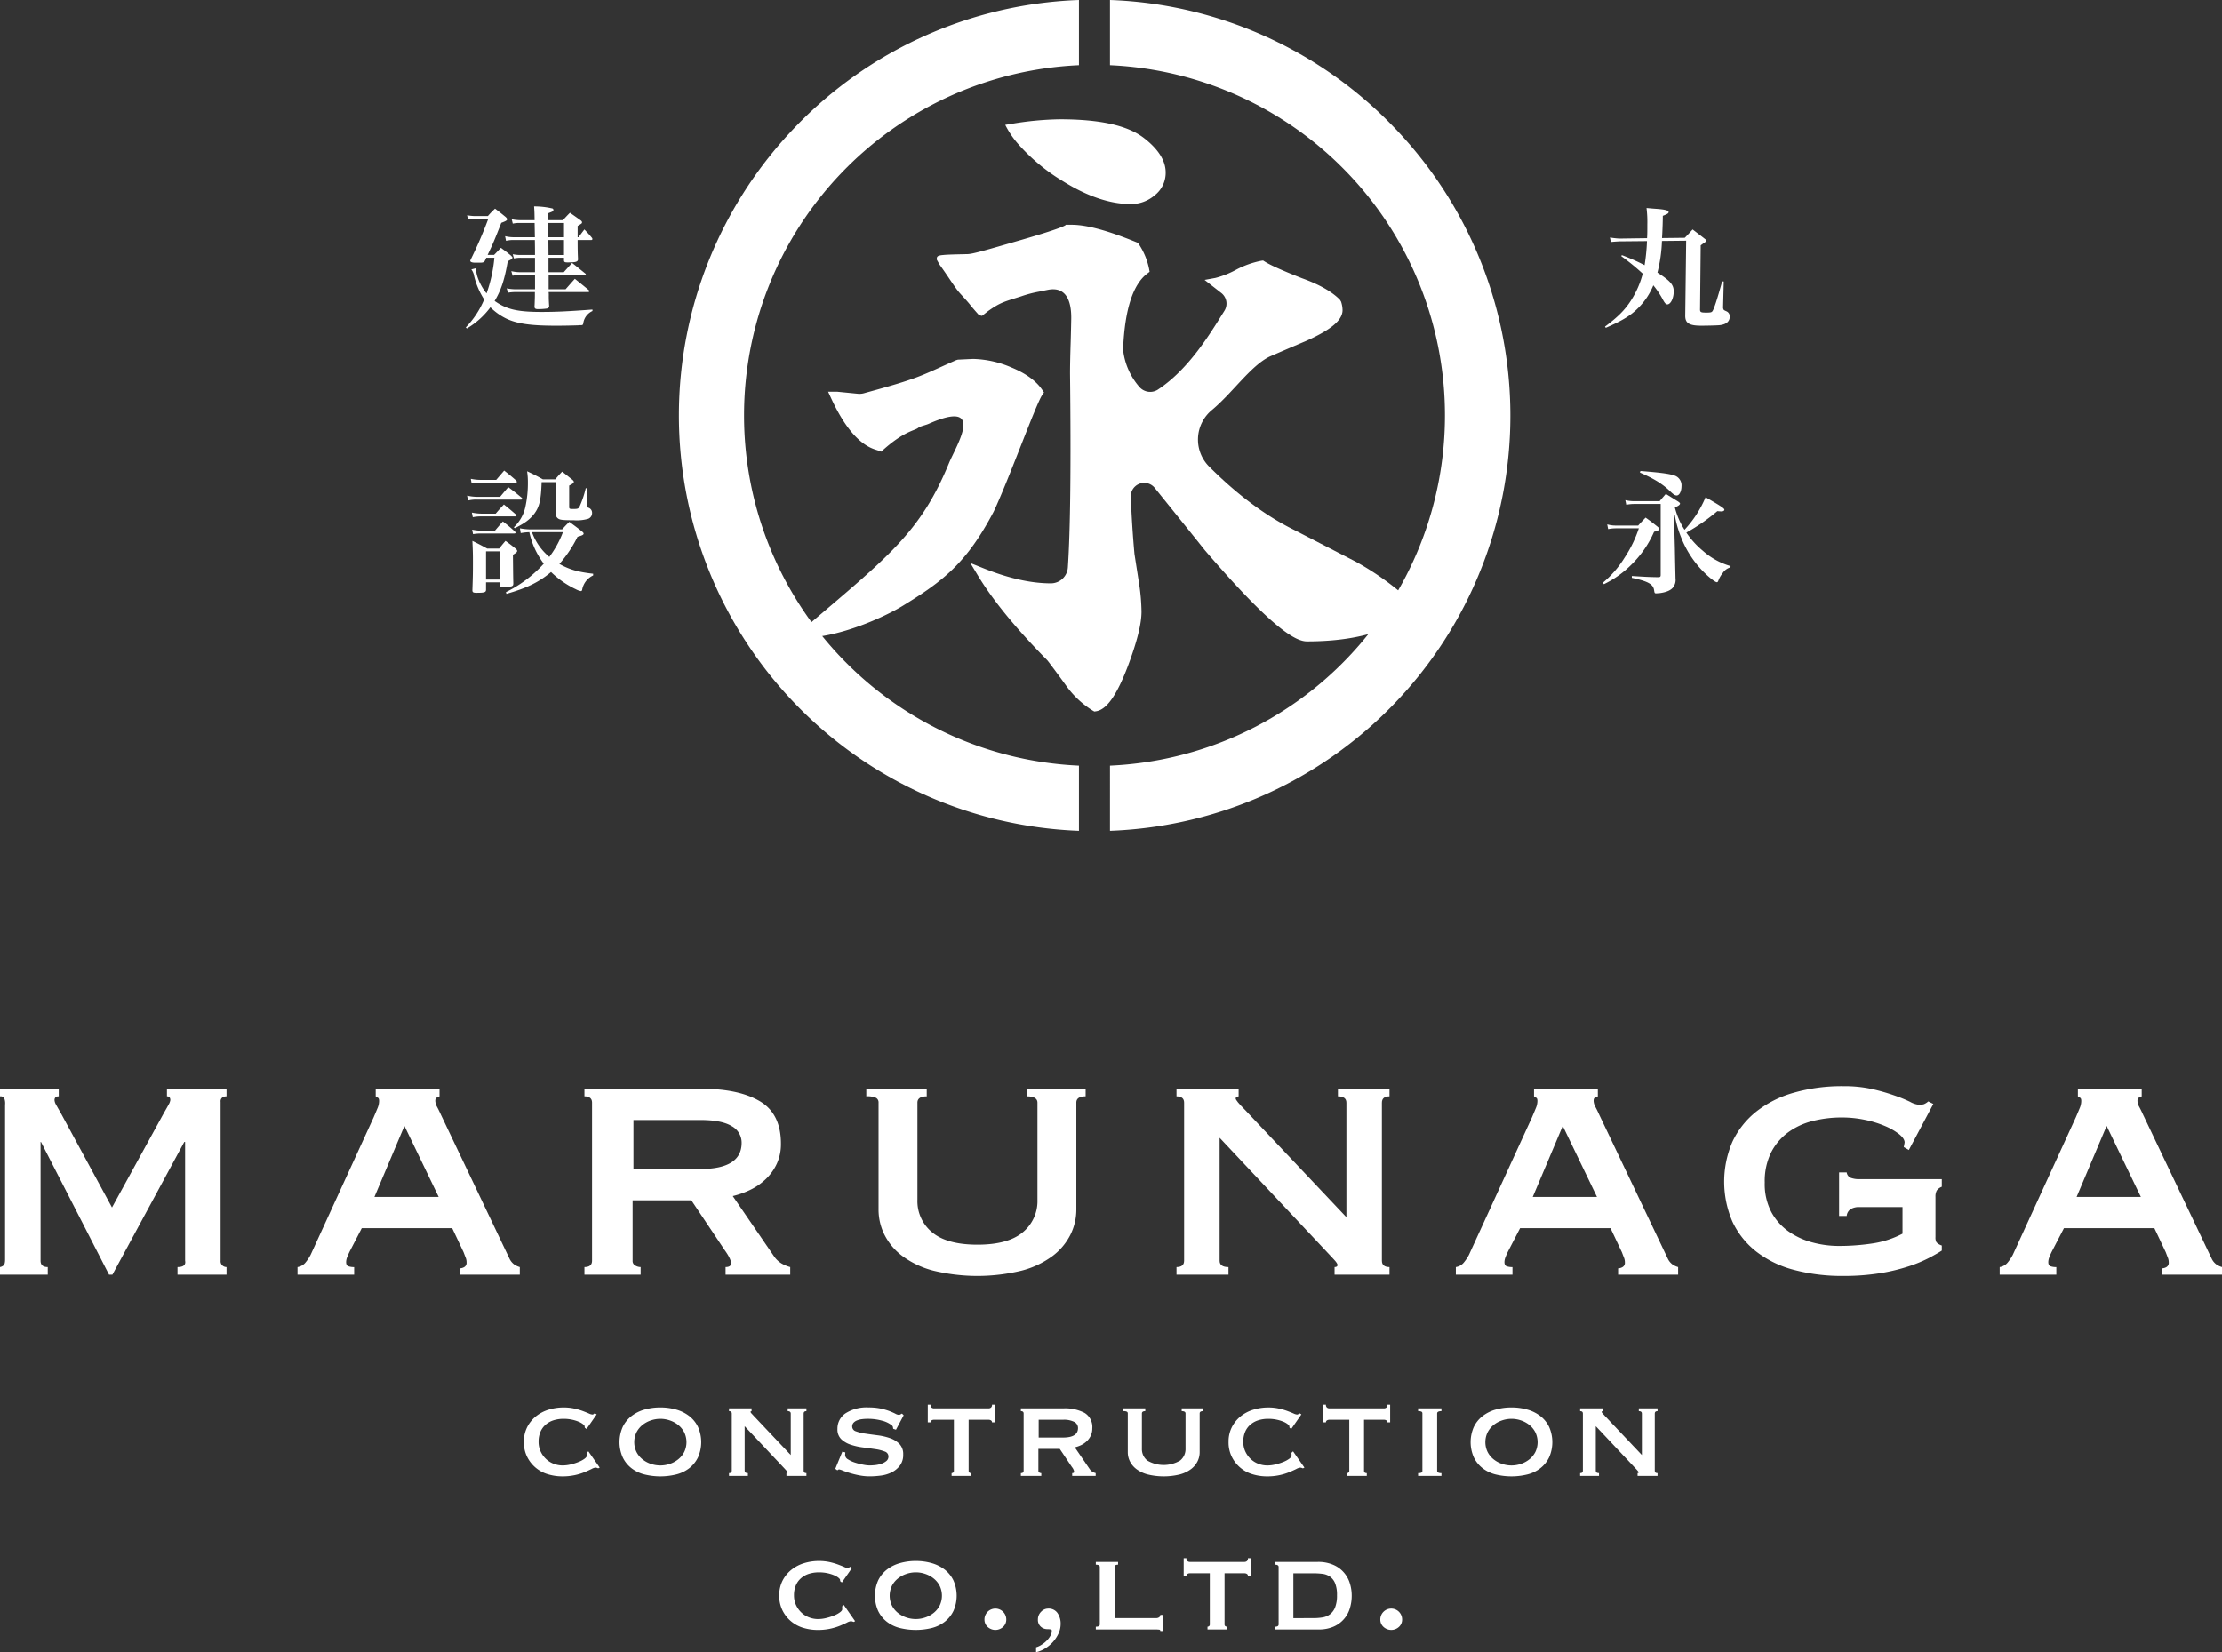 <svg xmlns="http://www.w3.org/2000/svg" xmlns:xlink="http://www.w3.org/1999/xlink" width="682.414" height="507.513" viewBox="0 0 682.414 507.513">
  <rect x="0" y="0" width="682.414" height="507.513" fill="#333333" stroke="none"/>
  <defs>
    <clipPath id="clip-path">
      <rect id="長方形_508" data-name="長方形 508" width="682.414" height="507.513" fill="none"/>
    </clipPath>
  </defs>
  <g id="グループ_650" data-name="グループ 650" transform="translate(0 24)">
    <g id="グループ_649" data-name="グループ 649" transform="translate(0 -24)" clip-path="url(#clip-path)">
      <path id="パス_1524" data-name="パス 1524" d="M275.191,43.27c.081-1.261.081-2.034.081-4.229A34.365,34.365,0,0,0,275.027,34q1.951.186,2.93.244c2.763.2,3.86.489,3.86,1.017,0,.368-.4.611-1.787,1.141,0,1.746-.122,5.082-.244,6.832l7-.081c1.056-1.1,1.381-1.425,2.4-2.564,1.261.977,2.564,1.951,3.906,3.009a.764.764,0,0,1,.242.366v.081c0,.041,0,.041-.2.365a3.272,3.272,0,0,1-.692.489c-.162.124-.445.327-.772.571l-.2,19.477c-.039,1.058.164,1.18,1.913,1.18,1.381,0,1.626-.081,1.91-.447.489-.772,1.383-3.417,2.971-9.149l.485.039-.2,7.849a1.311,1.311,0,0,0,.081.611c.12.325.12.325,1.017.731a1.686,1.686,0,0,1,.936,1.628c0,1.462-1.1,2.4-3.092,2.6-.65.081-3.7.162-5.652.162-3.7,0-4.962-.772-4.922-3.131l.286-22.977-7.441.081a45.34,45.34,0,0,1-1.385,9.721c3.988,2.562,5,3.74,5,5.774,0,2.114-.934,3.984-1.951,3.984-.449,0-.814-.4-1.425-1.545a26.524,26.524,0,0,0-2.887-4.31,21.013,21.013,0,0,1-4.473,6.791c-2.4,2.44-4.8,3.945-10.127,6.262l-.244-.367c3.945-2.968,6.018-5,7.971-8.01a28.549,28.549,0,0,0,3.62-8.255,68.24,68.24,0,0,0-6.587-5.37l.162-.323a61.432,61.432,0,0,1,7,3.09,61.422,61.422,0,0,0,.733-7.4l-8.5.081c-1.462.079-2.317.16-2.6.2l-.284-1.383a27.249,27.249,0,0,0,2.887.325Z" transform="translate(230.649 29.899)" fill="#fff"/>
      <path id="パス_1525" data-name="パス 1525" d="M263.254,93.363a9.28,9.28,0,0,0,2.767.366h6.751c.974-1.1,1.3-1.425,2.276-2.441,1.667,1.18,2.156,1.586,3.742,2.847.325.284.445.447.445.652,0,.323-.406.568-1.584.853a32.007,32.007,0,0,1-6.873,10,30.879,30.879,0,0,1-8.54,6.1l-.325-.447a31.636,31.636,0,0,0,6.668-7.685,37.982,37.982,0,0,0,4.392-9.029h-6.994a12.331,12.331,0,0,0-2.439.244Zm21.8-7c.406.284.569.447.569.611,0,.367-.569.772-1.586,1.178A23.292,23.292,0,0,0,287,95.03a33.365,33.365,0,0,0,6.467-10c4.6,2.643,5.774,3.417,5.774,3.823,0,.325-.367.53-.895.53-.284,0-.812-.041-1.261-.081a59.115,59.115,0,0,1-9.516,6.588,26.443,26.443,0,0,0,5.043,5.569,21.786,21.786,0,0,0,8.54,4.717l-.083.408a4.176,4.176,0,0,0-2.317,1.708,8.364,8.364,0,0,0-1.342,2.319c-.12.365-.284.528-.447.528-.69,0-3.374-2.278-5.326-4.475a31.163,31.163,0,0,1-5.734-9.435,32.994,32.994,0,0,1-1.911-6.871h-.242l.284,10c.081,4.392.081,4.392.2,9.6a3.746,3.746,0,0,1-.772,2.806c-.772.934-2.237,1.505-4.312,1.748-.325,0-.609.041-.731.041-.611,0-.611,0-.772-1.017-.286-1.829-1.953-2.725-6.832-3.742v-.569c4.067.244,5.124.325,8.215.368.487-.043.65-.164.65-.694V87.1h-8.054a12.71,12.71,0,0,0-2.52.244l-.286-1.423a12,12,0,0,0,2.847.325h7.687c.812-.977,1.1-1.3,1.91-2.238Zm-11.591-9.394c6.059.489,8.7.814,10.41,1.383a3.152,3.152,0,0,1,2.2,3.293c0,1.547-.652,2.847-1.464,2.847-.53,0-.977-.284-2.034-1.3-2.319-2.237-4.881-3.823-9.271-5.734Z" transform="translate(230.345 67.697)" fill="#fff"/>
      <path id="パス_1526" data-name="パス 1526" d="M104.328,236.248a.735.735,0,0,0-.028-.188,1.17,1.17,0,0,1-.021-.235q0-.237-.474-.637a5.442,5.442,0,0,0-1.344-.78,11.5,11.5,0,0,0-2.052-.633,12.087,12.087,0,0,0-2.6-.261,10.093,10.093,0,0,0-3.088.447A6.907,6.907,0,0,0,92.3,235.3a5.975,5.975,0,0,0-1.605,2.218,7.594,7.594,0,0,0-.568,3.02,7.028,7.028,0,0,0,.637,3.039,7.534,7.534,0,0,0,1.675,2.314,7,7,0,0,0,2.361,1.46,7.578,7.578,0,0,0,2.686.5,10.687,10.687,0,0,0,2.6-.331,16.613,16.613,0,0,0,2.408-.778,7.89,7.89,0,0,0,1.767-.966c.457-.344.686-.66.686-.943v-.378a2.172,2.172,0,0,0-.047-.47l.517-.474,3.492,5-.47.239a2.536,2.536,0,0,0-.8-.239,3.292,3.292,0,0,0-1.225.427q-.849.423-2.148.966a17.339,17.339,0,0,1-3.018.921,18.112,18.112,0,0,1-3.843.378,15.449,15.449,0,0,1-4.295-.613,10.367,10.367,0,0,1-6.46-5.308,9.954,9.954,0,0,1-1.039-4.648,9.807,9.807,0,0,1,1.039-4.622,10.208,10.208,0,0,1,2.735-3.327,11.622,11.622,0,0,1,3.891-2,15.572,15.572,0,0,1,4.507-.662,15.132,15.132,0,0,1,3.278.331,19.529,19.529,0,0,1,2.618.754c.754.286,1.383.536,1.887.756a3.209,3.209,0,0,0,1.084.331.6.6,0,0,0,.4-.143,1.759,1.759,0,0,1,.355-.235l.566.329-3.114,4.483Z" transform="translate(75.28 202.298)" fill="#fff"/>
      <path id="パス_1527" data-name="パス 1527" d="M113.781,230.022a17.558,17.558,0,0,1,4.883.66,11.7,11.7,0,0,1,3.986,1.983,9.388,9.388,0,0,1,2.688,3.321,11.6,11.6,0,0,1,0,9.39,9.44,9.44,0,0,1-2.688,3.327,10.764,10.764,0,0,1-3.986,1.91,20.5,20.5,0,0,1-9.766,0,10.806,10.806,0,0,1-3.986-1.91,9.477,9.477,0,0,1-2.686-3.327,11.6,11.6,0,0,1,0-9.39,9.424,9.424,0,0,1,2.686-3.321,11.752,11.752,0,0,1,3.986-1.983,17.558,17.558,0,0,1,4.883-.66m0,3.49a8.968,8.968,0,0,0-2.947.5,8.263,8.263,0,0,0-2.571,1.413,6.962,6.962,0,0,0-1.816,2.242,6.988,6.988,0,0,0,0,6.039,6.949,6.949,0,0,0,1.816,2.238,8.265,8.265,0,0,0,2.571,1.413,9,9,0,0,0,5.894,0,8.327,8.327,0,0,0,2.575-1.413,7.018,7.018,0,0,0,1.814-2.238,6.988,6.988,0,0,0,0-6.039,7.032,7.032,0,0,0-1.814-2.242,8.324,8.324,0,0,0-2.575-1.413,8.968,8.968,0,0,0-2.947-.5" transform="translate(89.033 202.298)" fill="#fff"/>
      <path id="パス_1528" data-name="パス 1528" d="M119.129,250.078c.566,0,.85-.235.85-.709V231.727c0-.47-.284-.709-.85-.709v-.848h6.933v.848c-.22.034-.329.111-.329.239,0,.158.346.581,1.037,1.274l11.322,11.982V231.727c0-.47-.316-.709-.943-.709v-.848H142.9v.848c-.566,0-.85.239-.85.709V249.37c0,.474.284.709.85.709v.848h-6.133v-.848c.22,0,.331-.077.331-.235,0-.124-.15-.346-.449-.662s-.635-.675-1.013-1.086l-11.7-12.452V249.37c0,.474.329.709.99.709v.848h-5.8Z" transform="translate(104.771 202.43)" fill="#fff"/>
      <path id="パス_1529" data-name="パス 1529" d="M139.563,243.843a3.353,3.353,0,0,1-.024.4,4.3,4.3,0,0,0-.023.447,1.626,1.626,0,0,0,.895,1.3,8.857,8.857,0,0,0,2.148.99,20.913,20.913,0,0,0,2.5.635,11.189,11.189,0,0,0,1.957.235q.66,0,1.629-.092a8.827,8.827,0,0,0,1.91-.4,4.788,4.788,0,0,0,1.6-.848,1.761,1.761,0,0,0,.662-1.44,1.585,1.585,0,0,0-1.158-1.507,12.671,12.671,0,0,0-2.9-.731q-1.748-.259-3.774-.521a19.445,19.445,0,0,1-3.774-.85,7.671,7.671,0,0,1-2.9-1.7,4.149,4.149,0,0,1-1.154-3.139,5.629,5.629,0,0,1,2.5-4.811,11.923,11.923,0,0,1,7.027-1.793,17.714,17.714,0,0,1,3.8.353,19.128,19.128,0,0,1,2.665.778c.722.282,1.312.543,1.769.778a2.53,2.53,0,0,0,1.013.357,1.1,1.1,0,0,0,.566-.118,5.208,5.208,0,0,1,.474-.261l.517.519-2.359,4.434-.849-.282c-.03-.188-.062-.378-.094-.566a.96.96,0,0,0-.423-.566,7.93,7.93,0,0,0-2.926-1.368,16.107,16.107,0,0,0-4.434-.566,13.264,13.264,0,0,0-1.791.116,5.9,5.9,0,0,0-1.509.4,2.784,2.784,0,0,0-1.039.731,1.654,1.654,0,0,0-.378,1.109,1.543,1.543,0,0,0,1.156,1.487,13.6,13.6,0,0,0,2.9.708q1.745.259,3.776.517a18.446,18.446,0,0,1,3.774.874,7.45,7.45,0,0,1,2.9,1.791,4.465,4.465,0,0,1,1.154,3.257,5.405,5.405,0,0,1-1.015,3.394,7.19,7.19,0,0,1-2.522,2.079,10.434,10.434,0,0,1-3.325.99,27.251,27.251,0,0,1-3.423.235,16.63,16.63,0,0,1-3.182-.308,27.14,27.14,0,0,1-2.877-.7q-1.3-.4-2.2-.756a4.974,4.974,0,0,0-1.084-.353.7.7,0,0,0-.566.284l-.66-.474,2.169-5.283Z" transform="translate(120.046 202.298)" fill="#fff"/>
      <path id="パス_1530" data-name="パス 1530" d="M158.92,250.607a.812.812,0,0,0,.47-.165.612.612,0,0,0,.237-.543V234.192h-6.133a1.426,1.426,0,0,0-.709.186.656.656,0,0,0-.329.613h-.85v-5.42h.85a1.035,1.035,0,0,0,.329.895,1.2,1.2,0,0,0,.709.235h16.795a1.19,1.19,0,0,0,.707-.235,1.035,1.035,0,0,0,.331-.895h.85v5.42h-.85a.657.657,0,0,0-.331-.613,1.42,1.42,0,0,0-.707-.186h-6.135V249.9c0,.474.284.709.85.709v.848H158.92Z" transform="translate(133.334 201.901)" fill="#fff"/>
      <path id="パス_1531" data-name="パス 1531" d="M179.837,230.171a12.93,12.93,0,0,1,6.556,1.393,5.055,5.055,0,0,1,2.361,4.742,5.175,5.175,0,0,1-.474,2.261,5.674,5.674,0,0,1-1.248,1.722,6.75,6.75,0,0,1-1.722,1.182,10,10,0,0,1-1.934.682L188,248.9a2.711,2.711,0,0,0,.825.778,4.084,4.084,0,0,0,.968.4v.848h-7.217v-.848c.41,0,.613-.143.613-.425a3.115,3.115,0,0,0-.707-1.462l-3.727-5.565h-6.559v6.744a.567.567,0,0,0,.308.543,1.234,1.234,0,0,0,.59.165v.848h-6.276v-.848c.568,0,.851-.235.851-.709V231.729c0-.47-.284-.709-.851-.709v-.85Zm-.094,8.965q4.624,0,4.624-2.926a2.1,2.1,0,0,0-1.109-1.864,6.937,6.937,0,0,0-3.515-.682h-7.454v5.473Z" transform="translate(146.71 202.43)" fill="#fff"/>
      <path id="パス_1532" data-name="パス 1532" d="M190.3,231.023c-.692,0-1.039.235-1.039.709v10.833a4.491,4.491,0,0,0,1.652,3.641,9.958,9.958,0,0,0,10.095,0,4.491,4.491,0,0,0,1.652-3.641V231.732c0-.474-.393-.709-1.178-.709v-.851h6.557v.848c-.7,0-1.039.239-1.039.709v11.935a6.276,6.276,0,0,1-.662,2.808,6.843,6.843,0,0,1-2,2.381,10.028,10.028,0,0,1-3.443,1.628,20.888,20.888,0,0,1-9.86,0,10.009,10.009,0,0,1-3.443-1.628,6.849,6.849,0,0,1-2.005-2.381,6.3,6.3,0,0,1-.66-2.808V231.728a.581.581,0,0,0-.284-.543,2.391,2.391,0,0,0-1.084-.165v-.848H190.3Z" transform="translate(161.434 202.43)" fill="#fff"/>
      <path id="パス_1533" data-name="パス 1533" d="M219.479,236.248a.729.729,0,0,0-.026-.188,1.173,1.173,0,0,1-.021-.235q0-.237-.474-.637a5.441,5.441,0,0,0-1.344-.78,11.5,11.5,0,0,0-2.052-.633,12.086,12.086,0,0,0-2.6-.261,10.094,10.094,0,0,0-3.088.447,6.907,6.907,0,0,0-2.428,1.344,5.975,5.975,0,0,0-1.605,2.218,7.593,7.593,0,0,0-.568,3.02,7.029,7.029,0,0,0,.637,3.039,7.534,7.534,0,0,0,1.675,2.314,7,7,0,0,0,2.361,1.46,7.571,7.571,0,0,0,2.686.5,10.688,10.688,0,0,0,2.6-.331,16.614,16.614,0,0,0,2.408-.778,7.889,7.889,0,0,0,1.767-.966c.457-.344.686-.66.686-.943v-.378a2.172,2.172,0,0,0-.047-.47l.517-.474,3.492,5-.47.239a2.536,2.536,0,0,0-.8-.239,3.292,3.292,0,0,0-1.225.427q-.849.423-2.148.966a17.339,17.339,0,0,1-3.018.921,18.112,18.112,0,0,1-3.844.378,15.449,15.449,0,0,1-4.295-.613,10.367,10.367,0,0,1-6.46-5.308,9.954,9.954,0,0,1-1.039-4.648,9.808,9.808,0,0,1,1.039-4.622,10.209,10.209,0,0,1,2.735-3.327,11.623,11.623,0,0,1,3.89-2,15.572,15.572,0,0,1,4.507-.662,15.132,15.132,0,0,1,3.278.331,19.53,19.53,0,0,1,2.618.754c.754.286,1.383.536,1.887.756a3.209,3.209,0,0,0,1.084.331.6.6,0,0,0,.4-.143,1.759,1.759,0,0,1,.355-.235l.566.329L220,236.626Z" transform="translate(176.554 202.298)" fill="#fff"/>
      <path id="パス_1534" data-name="パス 1534" d="M223.524,250.607a.813.813,0,0,0,.47-.165.612.612,0,0,0,.237-.543V234.192H218.1a1.426,1.426,0,0,0-.709.186.656.656,0,0,0-.329.613h-.85v-5.42h.85a1.035,1.035,0,0,0,.329.895,1.2,1.2,0,0,0,.709.235h16.795a1.19,1.19,0,0,0,.707-.235,1.035,1.035,0,0,0,.331-.895h.849v5.42h-.849a.657.657,0,0,0-.331-.613,1.419,1.419,0,0,0-.707-.186h-6.135V249.9c0,.474.284.709.85.709v.848h-6.084Z" transform="translate(190.152 201.901)" fill="#fff"/>
      <path id="パス_1535" data-name="パス 1535" d="M231.722,250.078a2.241,2.241,0,0,0,1.038-.165.574.574,0,0,0,.282-.543V231.727a.581.581,0,0,0-.282-.543,2.266,2.266,0,0,0-1.038-.165v-.848h7.17v.848c-.88,0-1.321.239-1.321.709V249.37c0,.474.442.709,1.321.709v.848h-7.17Z" transform="translate(203.794 202.43)" fill="#fff"/>
      <path id="パス_1536" data-name="パス 1536" d="M252.854,230.022a17.567,17.567,0,0,1,4.883.66,11.743,11.743,0,0,1,3.984,1.983,9.407,9.407,0,0,1,2.688,3.321,11.6,11.6,0,0,1,0,9.39,9.46,9.46,0,0,1-2.688,3.327,10.8,10.8,0,0,1-3.984,1.91,20.5,20.5,0,0,1-9.766,0,10.764,10.764,0,0,1-3.986-1.91,9.446,9.446,0,0,1-2.689-3.327,11.622,11.622,0,0,1,0-9.39,9.393,9.393,0,0,1,2.689-3.321,11.7,11.7,0,0,1,3.986-1.983,17.538,17.538,0,0,1,4.883-.66m0,3.49a8.979,8.979,0,0,0-2.949.5,8.313,8.313,0,0,0-2.573,1.413,6.98,6.98,0,0,0-1.814,2.242,6.988,6.988,0,0,0,0,6.039,6.967,6.967,0,0,0,1.814,2.238,8.316,8.316,0,0,0,2.573,1.413,9,9,0,0,0,5.9,0,8.307,8.307,0,0,0,2.571-1.413,6.948,6.948,0,0,0,1.816-2.238,7,7,0,0,0,0-6.039,6.962,6.962,0,0,0-1.816-2.242,8.3,8.3,0,0,0-2.571-1.413,8.977,8.977,0,0,0-2.947-.5" transform="translate(211.342 202.298)" fill="#fff"/>
      <path id="パス_1537" data-name="パス 1537" d="M258.2,250.078c.566,0,.848-.235.848-.709V231.727c0-.47-.282-.709-.848-.709v-.848h6.933v.848c-.22.034-.329.111-.329.239,0,.158.344.581,1.037,1.274l11.322,11.982V231.727c0-.47-.316-.709-.943-.709v-.848h5.753v.848c-.566,0-.849.239-.849.709V249.37c0,.474.284.709.849.709v.848h-6.131v-.848c.22,0,.331-.077.331-.235,0-.124-.152-.346-.449-.662s-.637-.675-1.015-1.086l-11.7-12.452V249.37c0,.474.327.709.989.709v.848h-5.8Z" transform="translate(227.081 202.43)" fill="#fff"/>
      <path id="パス_1538" data-name="パス 1538" d="M146.065,261.348a.777.777,0,0,0-.024-.192,1.012,1.012,0,0,1-.023-.235c0-.158-.158-.37-.472-.633a5.305,5.305,0,0,0-1.346-.78,11.142,11.142,0,0,0-2.052-.637,12.077,12.077,0,0,0-2.594-.261,10.083,10.083,0,0,0-3.088.447,6.905,6.905,0,0,0-2.43,1.348,6,6,0,0,0-1.605,2.218,7.587,7.587,0,0,0-.566,3.017,7.073,7.073,0,0,0,.635,3.043,7.6,7.6,0,0,0,1.676,2.314,7.094,7.094,0,0,0,2.359,1.46,7.58,7.58,0,0,0,2.688.5,10.672,10.672,0,0,0,2.594-.331,17.527,17.527,0,0,0,2.408-.778,7.758,7.758,0,0,0,1.769-.97c.457-.344.684-.656.684-.943v-.374a2.1,2.1,0,0,0-.047-.474l.519-.47,3.492,5-.472.235a2.505,2.505,0,0,0-.8-.235,3.28,3.28,0,0,0-1.227.423q-.849.429-2.146.97a17.855,17.855,0,0,1-6.862,1.295,15.3,15.3,0,0,1-4.295-.613,10.529,10.529,0,0,1-3.772-1.957,10.416,10.416,0,0,1-2.69-3.347,9.977,9.977,0,0,1-1.039-4.648,9.835,9.835,0,0,1,1.039-4.625,10.285,10.285,0,0,1,2.735-3.325A11.585,11.585,0,0,1,135,255.779a15.568,15.568,0,0,1,4.507-.66,15.406,15.406,0,0,1,3.278.329,19.676,19.676,0,0,1,2.616.757c.756.282,1.385.536,1.887.756a3.221,3.221,0,0,0,1.084.331.6.6,0,0,0,.4-.143,1.651,1.651,0,0,1,.353-.235l.568.329-3.116,4.479Z" transform="translate(111.989 224.371)" fill="#fff"/>
      <path id="パス_1539" data-name="パス 1539" d="M155.521,255.119a17.554,17.554,0,0,1,4.883.66,11.709,11.709,0,0,1,3.985,1.983,9.438,9.438,0,0,1,2.69,3.325,11.594,11.594,0,0,1,0,9.386,9.447,9.447,0,0,1-2.69,3.327,10.774,10.774,0,0,1-3.985,1.913,20.623,20.623,0,0,1-9.766,0,10.8,10.8,0,0,1-3.986-1.913,9.462,9.462,0,0,1-2.688-3.327,11.593,11.593,0,0,1,0-9.386,9.454,9.454,0,0,1,2.688-3.325,11.736,11.736,0,0,1,3.986-1.983,17.545,17.545,0,0,1,4.883-.66m0,3.49a8.98,8.98,0,0,0-2.949.5A8.317,8.317,0,0,0,150,260.523a6.947,6.947,0,0,0-1.816,2.238,7.006,7.006,0,0,0,0,6.039A6.948,6.948,0,0,0,150,271.038a8.316,8.316,0,0,0,2.571,1.417,9.005,9.005,0,0,0,5.9,0,8.325,8.325,0,0,0,2.573-1.417,7,7,0,0,0,1.816-2.238,7,7,0,0,0,0-6.039,7,7,0,0,0-1.816-2.238,8.326,8.326,0,0,0-2.573-1.417,8.976,8.976,0,0,0-2.947-.5" transform="translate(125.74 224.371)" fill="#fff"/>
      <path id="パス_1540" data-name="パス 1540" d="M160.868,266.247a3.348,3.348,0,0,1,6.7,0,2.994,2.994,0,0,1-.99,2.291,3.492,3.492,0,0,1-4.718,0,3,3,0,0,1-.989-2.291" transform="translate(141.479 231.214)" fill="#fff"/>
      <path id="パス_1541" data-name="パス 1541" d="M169.3,274.786a6.222,6.222,0,0,0,1.605-.731,8.548,8.548,0,0,0,1.626-1.272,7.157,7.157,0,0,0,1.2-1.579,2.826,2.826,0,0,0,.38-1.7c-.066-.124-.237-.2-.521-.235a7.193,7.193,0,0,0-.8-.047,2.985,2.985,0,0,1-2.051-.778,2.779,2.779,0,0,1-.874-2.2,3.269,3.269,0,0,1,.966-2.357,2.994,2.994,0,0,1,2.193-.991,3.273,3.273,0,0,1,2.857,1.368,5.661,5.661,0,0,1,.966,3.349,6.914,6.914,0,0,1-.637,2.9,10.471,10.471,0,0,1-1.675,2.573,10.7,10.7,0,0,1-2.406,2.026A9.139,9.139,0,0,1,169.3,276.3Z" transform="translate(148.896 231.214)" fill="#fff"/>
      <path id="パス_1542" data-name="パス 1542" d="M185.9,255.271v.848c-.724,0-1.083.235-1.083.708v15.709h12.733a1.624,1.624,0,0,0,.944-.261.831.831,0,0,0,.378-.731h.85V276.5h-.85a.382.382,0,0,0-.378-.423,7.7,7.7,0,0,0-.944-.047h-18.49v-.851q1.226,0,1.227-.7V256.827c0-.474-.41-.708-1.227-.708v-.848Z" transform="translate(157.482 224.504)" fill="#fff"/>
      <path id="パス_1543" data-name="パス 1543" d="M200.733,275.7a.793.793,0,0,0,.474-.165.615.615,0,0,0,.235-.539V259.29h-6.135a1.411,1.411,0,0,0-.707.19.653.653,0,0,0-.331.613h-.85v-5.424h.85a1.035,1.035,0,0,0,.331.895,1.186,1.186,0,0,0,.707.239H212.1a1.191,1.191,0,0,0,.709-.239,1.03,1.03,0,0,0,.331-.895h.848v5.424h-.848a.65.65,0,0,0-.331-.613,1.418,1.418,0,0,0-.709-.19h-6.131V275c0,.47.284.7.848.7v.851h-6.084Z" transform="translate(170.108 223.974)" fill="#fff"/>
      <path id="パス_1544" data-name="パス 1544" d="M208.354,275.175q1.085,0,1.084-.7V256.829c0-.474-.361-.709-1.084-.709v-.85h13.115a11.508,11.508,0,0,1,4.764.9A8.968,8.968,0,0,1,231.3,261.8a12.7,12.7,0,0,1,.59,3.847,13.2,13.2,0,0,1-.564,3.844,8.881,8.881,0,0,1-4.954,5.638,11.241,11.241,0,0,1-4.719.895h-13.3Zm11.747-2.639a17.344,17.344,0,0,0,2.782-.212,5.237,5.237,0,0,0,2.312-.943,5,5,0,0,0,1.583-2.122,9.815,9.815,0,0,0,.586-3.751,9.458,9.458,0,0,0-.586-3.7,4.658,4.658,0,0,0-1.583-2.026,5.175,5.175,0,0,0-2.312-.851,23,23,0,0,0-2.782-.165h-6.133v13.776Z" transform="translate(183.242 224.504)" fill="#fff"/>
      <path id="パス_1545" data-name="パス 1545" d="M225.547,266.247a3.349,3.349,0,0,1,6.7,0,2.994,2.994,0,0,1-.99,2.291,3.492,3.492,0,0,1-4.717,0,3,3,0,0,1-.99-2.291" transform="translate(198.363 231.214)" fill="#fff"/>
      <path id="パス_1546" data-name="パス 1546" d="M0,232.711a2.378,2.378,0,0,0,1.105-.521q.451-.386.453-1.817v-47.5a4.335,4.335,0,0,0-.325-2.2A1.55,1.55,0,0,0,0,180.277v-2.336H18.041v2.336q-1.3,0-1.3,1.167a3.074,3.074,0,0,0,.455,1.361q.454.849,1.363,2.4l15.835,29.205,15.962-29.074q.908-1.559,1.428-2.534a3.656,3.656,0,0,0,.521-1.361c0-.778-.348-1.167-1.039-1.167v-2.336h18.3v2.336a2.543,2.543,0,0,0-1.235.321,1.429,1.429,0,0,0-.583,1.366v48.8a1.775,1.775,0,0,0,.583,1.494,1.97,1.97,0,0,0,1.235.455v2.334H54.512v-2.334q2.726,0,2.334-1.949V194.292h-.259L34.524,235.045H33.485L12.591,194.292h-.132v36.469q0,1.948,2.207,1.949v2.334H0Z" transform="translate(0 156.495)" fill="#fff"/>
      <path id="パス_1547" data-name="パス 1547" d="M48.614,232.711a3.927,3.927,0,0,0,2.53-1.494,13.381,13.381,0,0,0,1.492-2.268l19.338-42.181c.521-1.212.928-2.186,1.233-2.923a5.571,5.571,0,0,0,.457-2.141c0-.521-.111-.844-.325-.972s-.453-.284-.714-.457v-2.334h19.6v2.334a2.932,2.932,0,0,1-.846.389c-.3.088-.455.434-.455,1.039a4.2,4.2,0,0,0,.585,1.883q.584,1.1,1.233,2.53l21.028,44.126a4.713,4.713,0,0,0,1.427,1.69,6.021,6.021,0,0,0,1.688.778v2.334H98.452V233.1a2.837,2.837,0,0,0,1.363-.389,1.486,1.486,0,0,0,.714-1.428,3.818,3.818,0,0,0-.259-1.428c-.177-.432-.389-.994-.65-1.688l-3.5-7.4H68.341l-3.635,7.009q-.519,1.04-.842,1.883a4.216,4.216,0,0,0-.325,1.494c0,.693.214,1.122.65,1.295a4.956,4.956,0,0,0,1.816.261v2.334H48.614Zm43.348-21.544L81.448,189.361l-9.213,21.806Z" transform="translate(42.755 156.495)" fill="#fff"/>
      <path id="パス_1548" data-name="パス 1548" d="M131.323,177.941q11.55,0,18.041,3.829t6.49,13.042a14.337,14.337,0,0,1-1.3,6.23,15.638,15.638,0,0,1-3.439,4.734,18.35,18.35,0,0,1-4.736,3.246,26.812,26.812,0,0,1-5.323,1.883l12.72,18.56a7.393,7.393,0,0,0,2.272,2.141,10.985,10.985,0,0,0,2.659,1.1v2.336H138.852v-2.336c1.122,0,1.686-.389,1.686-1.167q0-1.3-1.947-4.022L128.338,212.2H110.3V230.76a1.562,1.562,0,0,0,.842,1.494,3.4,3.4,0,0,0,1.624.455v2.336H95.5v-2.336q2.334,0,2.336-1.949V182.221q0-1.942-2.336-1.945v-2.334Zm-.259,24.657q12.717,0,12.72-8.046a5.777,5.777,0,0,0-3.049-5.125q-3.056-1.883-9.672-1.883H110.557V202.6Z" transform="translate(83.992 156.495)" fill="#fff"/>
      <path id="パス_1549" data-name="パス 1549" d="M160.121,180.283q-2.861,0-2.859,1.953v29.8a12.367,12.367,0,0,0,4.545,10.021q4.542,3.769,13.887,3.772t13.887-3.772a12.375,12.375,0,0,0,4.541-10.021v-29.8q0-1.954-3.244-1.953v-2.342h18.041v2.334q-2.859,0-2.857,1.945v32.836a17.311,17.311,0,0,1-1.816,7.723,18.755,18.755,0,0,1-5.516,6.557,27.582,27.582,0,0,1-9.474,4.473,57.456,57.456,0,0,1-27.126,0,27.582,27.582,0,0,1-9.474-4.473,18.71,18.71,0,0,1-5.514-6.557,17.263,17.263,0,0,1-1.817-7.723V182.221a1.592,1.592,0,0,0-.78-1.49,6.589,6.589,0,0,0-2.983-.455v-2.334h18.56Z" transform="translate(124.499 156.495)" fill="#fff"/>
      <path id="パス_1550" data-name="パス 1550" d="M192.246,232.711q2.337,0,2.338-1.949V182.222q0-1.945-2.338-1.945v-2.336h19.08v2.336c-.607.086-.91.3-.91.648q0,.651,2.857,3.5L244.422,217.4V182.222q0-1.945-2.6-1.945v-2.336h15.835v2.336q-2.337,0-2.336,1.945v48.539q0,1.948,2.336,1.949v2.334H240.787v-2.334c.6,0,.91-.216.91-.65,0-.344-.412-.951-1.235-1.816s-1.75-1.862-2.789-2.985L205.487,193v37.766q0,1.948,2.723,1.949v2.334H192.246Z" transform="translate(169.075 156.495)" fill="#fff"/>
      <path id="パス_1551" data-name="パス 1551" d="M237.891,232.711a3.936,3.936,0,0,0,2.532-1.494,13.5,13.5,0,0,0,1.492-2.268l19.338-42.181c.521-1.212.928-2.186,1.231-2.923a5.537,5.537,0,0,0,.457-2.141c0-.521-.111-.844-.323-.972s-.455-.284-.716-.457v-2.334h19.6v2.334a2.911,2.911,0,0,1-.846.389c-.3.088-.453.434-.453,1.039a4.2,4.2,0,0,0,.584,1.883q.584,1.1,1.233,2.53l21.026,44.126a4.75,4.75,0,0,0,1.426,1.69,6.057,6.057,0,0,0,1.69.778v2.334H287.729V233.1a2.826,2.826,0,0,0,1.363-.389,1.484,1.484,0,0,0,.716-1.428,3.817,3.817,0,0,0-.261-1.428c-.175-.432-.389-.994-.65-1.688l-3.5-7.4H257.62l-3.635,7.009a20.258,20.258,0,0,0-.842,1.883,4.222,4.222,0,0,0-.327,1.494c0,.693.216,1.122.65,1.295a4.963,4.963,0,0,0,1.816.261v2.334H237.891Zm43.348-21.544-10.512-21.806-9.215,21.806Z" transform="translate(209.219 156.495)" fill="#fff"/>
      <path id="パス_1552" data-name="パス 1552" d="M338.458,197.124l-1.556-.906c.173-.866.261-1.34.261-1.428,0-.778-.566-1.622-1.69-2.533a19,19,0,0,0-4.413-2.53,32.312,32.312,0,0,0-6.165-1.881,34.228,34.228,0,0,0-6.943-.712,36.332,36.332,0,0,0-9.085,1.1,21.508,21.508,0,0,0-7.527,3.505,17.626,17.626,0,0,0-5.193,6.163,19.909,19.909,0,0,0-1.945,9.217,18.436,18.436,0,0,0,2.077,9.149,17.479,17.479,0,0,0,5.387,5.971A22.956,22.956,0,0,0,309,225.547a31.06,31.06,0,0,0,7.788,1.039,68.975,68.975,0,0,0,10.576-.778,28.909,28.909,0,0,0,9.151-2.985v-8.179H323.144a4.949,4.949,0,0,0-2.466.585,2.8,2.8,0,0,0-1.3,2.143h-2.338V204h2.338a2.073,2.073,0,0,0,1.3,1.69,7.11,7.11,0,0,0,2.466.389h25.439v2.334a3.339,3.339,0,0,0-1.556,1.167,3.858,3.858,0,0,0-.389,1.949v12.331a2.948,2.948,0,0,0,.321,1.622,3.883,3.883,0,0,0,1.624.972v1.558q-1.167.775-3.7,2.139a41.479,41.479,0,0,1-6.358,2.661,57.37,57.37,0,0,1-8.89,2.145,69.075,69.075,0,0,1-11.292.84,57.212,57.212,0,0,1-15.248-1.879,32.006,32.006,0,0,1-11.553-5.646,25.287,25.287,0,0,1-7.268-9.151,30.971,30.971,0,0,1,0-24.529,25.873,25.873,0,0,1,7.268-9.217,33.044,33.044,0,0,1,11.553-5.84,53.8,53.8,0,0,1,15.248-2.013,39.554,39.554,0,0,1,8.956.912,59.9,59.9,0,0,1,6.747,1.945,41.856,41.856,0,0,1,4.8,1.949,6.969,6.969,0,0,0,2.727.906,4.756,4.756,0,0,0,1.556-.194,4.994,4.994,0,0,0,1.3-.844l1.556.778Z" transform="translate(247.784 156.129)" fill="#fff"/>
      <path id="パス_1553" data-name="パス 1553" d="M326.764,232.711a3.935,3.935,0,0,0,2.532-1.494,13.5,13.5,0,0,0,1.492-2.268l19.338-42.181c.521-1.212.928-2.186,1.231-2.923a5.536,5.536,0,0,0,.457-2.141c0-.521-.111-.844-.323-.972s-.455-.284-.716-.457v-2.334h19.6v2.334a2.909,2.909,0,0,1-.846.389c-.3.088-.453.434-.453,1.039a4.2,4.2,0,0,0,.585,1.883q.583,1.1,1.233,2.53l21.026,44.126a4.751,4.751,0,0,0,1.427,1.69,6.057,6.057,0,0,0,1.69.778v2.334H376.6V233.1a2.826,2.826,0,0,0,1.363-.389,1.484,1.484,0,0,0,.716-1.428,3.816,3.816,0,0,0-.261-1.428c-.175-.432-.389-.994-.65-1.688l-3.5-7.4H346.493l-3.635,7.009a20.226,20.226,0,0,0-.842,1.883,4.221,4.221,0,0,0-.327,1.494c0,.693.216,1.122.65,1.295a4.964,4.964,0,0,0,1.816.261v2.334H326.764Zm43.348-21.544L359.6,189.361l-9.215,21.806Z" transform="translate(287.381 156.495)" fill="#fff"/>
      <path id="パス_1554" data-name="パス 1554" d="M181.939,38.48c7.492,4.686,14.528,7.063,20.911,7.063a11.211,11.211,0,0,0,7.305-2.691,8.774,8.774,0,0,0,3.376-7.016c0-3.6-2.231-7.15-6.635-10.559-5.007-3.894-13.485-5.785-25.918-5.785a96.769,96.769,0,0,0-14.684,1.385l-2.03.321a28,28,0,0,0,3.537,5.388A58.365,58.365,0,0,0,181.939,38.48" transform="translate(144.466 17.143)" fill="#fff"/>
      <path id="パス_1555" data-name="パス 1555" d="M206.266,69.8l.579-.851-.581-.848c-1.855-2.708-5-4.994-9.358-6.791a31.418,31.418,0,0,0-11.861-2.65h-.013l-4.657.224-.549.167c-11.175,4.969-11.175,5.484-27.974,10.061a5.435,5.435,0,0,1-1.957.267l-6.6-.654h-2.748l.989,2.137c6.766,14.6,12.908,15.361,14.447,15.951l.851.327.686-.605c6.381-5.657,9.467-5.819,10.589-6.636a3.735,3.735,0,0,1,.551-.335c.748-.374,1.889-.588,2.738-.962,17.859-7.9,8.48,6.683,6.294,12.006-8.858,21.574-18.891,28.906-44.668,50.962l-3.65,2.815,4.609-.118c10.245-.267,23.612-6.172,29.54-9.811,12.282-7.527,19.56-13.066,27.878-28.914,4.546-9.595,12.963-32.958,14.863-35.742" transform="translate(113.784 51.593)" fill="#fff"/>
      <path id="パス_1556" data-name="パス 1556" d="M299.458,153.151A86.6,86.6,0,0,0,281.721,140.2l-18.966-9.773c-8.77-4.336-17.539-10.892-26.177-19.56a11.759,11.759,0,0,1,1.03-17.263c6.334-5.289,11.891-13.562,17.692-16.38q7.211-3.121,10.948-4.693c7.911-3.515,11.439-6.469,11.439-9.576a8.438,8.438,0,0,0-.466-2.62l-.365-.592c-2.52-2.522-6.343-4.68-11.647-6.586-5.87-2.3-9.723-4.026-11.448-5.138l-.475-.3-.554.079a27.9,27.9,0,0,0-7.772,2.776,27.511,27.511,0,0,1-6.343,2.505l-3.3.6,5.167,4.037a4.141,4.141,0,0,1,.9,5.492c-4.4,7.035-10.9,17.938-20.516,24.23a4.388,4.388,0,0,1-5.576-.9,20.693,20.693,0,0,1-4.954-11.068,5.915,5.915,0,0,1-.024-.93c.541-11.826,3.026-19.5,7.388-22.8l.737-.554-.162-.9a21.284,21.284,0,0,0-3.139-7.572l-.258-.408-.445-.182c-8.854-3.622-15.361-5.385-19.9-5.385h-1.863s.921.44-13.814,4.7c-10.41,3.007-14.767,4.313-16.395,4.313-3.481.079-5.67.128-7.05.237l-.776.075c-1.567.2-1.564.577-1.554,1.406l.836,1.489,0,0c2.883,3.969,4.74,7.155,6.375,8.935,4.14,4.507,2.092,2.522,5.764,6.623l.906.207,1.876-1.474c3.823-2.721,5.067-2.9,10.142-4.522a36.778,36.778,0,0,1,5.529-1.455c.265-.051,2.526-.517,2.789-.566,5.445-1.013,7.146,3.351,7.069,8.89q-.045,2.771-.171,7.161c-.13,4.058-.2,7.262-.2,9.634.327,28.123.1,48.105-.663,59.587a5.237,5.237,0,0,1-5.231,4.89h-.021c-6.022,0-12.929-1.539-20.529-4.58l-4.165-1.665,2.317,3.842c4.565,7.565,11.728,16.323,21.167,25.89a4.568,4.568,0,0,1,.376.434c2.013,2.648,3.969,5.3,5.905,8a28.831,28.831,0,0,0,7.845,7.2l.457.263.521-.075c3.259-.491,6.364-4.889,9.777-13.848,2.825-7.527,4.195-13,4.195-16.737a61.162,61.162,0,0,0-.8-9.018l-1.334-8.55c-.013-.09-.024-.177-.034-.269-.489-5.34-.867-11.183-1.128-17.479a4.137,4.137,0,0,1,7.36-2.723q12.066,14.962,15.352,19.1c21.58,25.149,28.26,28.057,31.408,28.057,14.352,0,25.251-3.007,32.4-8.935l.006-.008,1.071-1.853Z" transform="translate(134.626 32.31)" fill="#fff"/>
      <path id="パス_1557" data-name="パス 1557" d="M146.656,39.068a127.693,127.693,0,0,0,86.79,216.119l.393.017V235.185l-.363-.017a107.693,107.693,0,0,1,0-215.134l.363-.015V0l-.393.015a127.092,127.092,0,0,0-86.79,39.052" transform="translate(97.528 0.001)" fill="#fff"/>
      <path id="パス_1558" data-name="パス 1558" d="M268.571,39.067A127.086,127.086,0,0,0,181.773.015L181.378,0V20.018l.363.017a107.692,107.692,0,0,1,0,215.134l-.363.019V255.2l.395-.015a127.62,127.62,0,0,0,86.8-216.121" transform="translate(159.517)" fill="#fff"/>
      <path id="パス_1559" data-name="パス 1559" d="M76.106,70.906a27.77,27.77,0,0,0,5.653-8.58,23.649,23.649,0,0,1-3.092-7.2,4.363,4.363,0,0,0-.853-2.034l1.586-.408a2.171,2.171,0,0,0-.081.652c0,1.789,1.381,4.96,3.173,7.116a44.421,44.421,0,0,0,2.4-10.94H82.41l-.366.774c-.244.568-.57.731-1.464.731H78.953c-.895,0-1.464-.2-1.464-.569a.436.436,0,0,1,.041-.2,132.182,132.182,0,0,0,5.49-12.688H78.831A8.267,8.267,0,0,0,76.8,37.8l-.284-1.342a16.975,16.975,0,0,0,2.317.244H82.9a23.428,23.428,0,0,1,2.2-2.278c1.464,1.1,1.911,1.464,3.253,2.562.327.325.447.489.447.694,0,.365-.365.568-1.789,1.1-1.994,5.086-2.562,6.467-4.189,9.843H84.81c.893-.9,1.178-1.222,2.073-2.156,1.383.975,1.791,1.3,3.131,2.4.366.406.447.487.447.609s-.2.365-.325.489c-.122.081-.489.284-1.139.609-.936,5.531-2.034,8.907-4.026,12.2,3.659,2.6,7,3.376,14.4,3.376,4.349,0,8.052-.164,15.656-.733v.449a4.917,4.917,0,0,0-2.767,3.415c-.12.853-.162.936-.893.936a5.432,5.432,0,0,0-.733.041c-2.441.081-4.6.12-6.791.12-7.849,0-12-.609-15.331-2.2a18.008,18.008,0,0,1-4.842-3.456,24.376,24.376,0,0,1-7.238,6.507Zm34.648-27.692c.731-1.017.975-1.342,1.789-2.4.975,1.017,1.3,1.34,2.278,2.518a.877.877,0,0,1,.2.449c0,.122-.2.284-.325.284h-4.231c0,3.214.041,4.392.124,5.937-.083.772-.652.936-3.255.936-.853,0-1.056-.122-1.056-.731v-.694h-4.759v4.434H106.2l2.562-2.847c1.707,1.342,2.235,1.789,4.065,3.255.124.12.164.2.164.242,0,.122-.164.2-.447.2h-10.98v4.39h5.206c1.259-1.423,1.626-1.87,2.846-3.212,1.831,1.464,2.4,1.91,4.312,3.5.081.122.162.2.162.286,0,.16-.2.284-.406.284H101.563a8.837,8.837,0,0,1,.039,1.218c0,.613,0,1.3.124,3.174-.124.445-.284.609-.855.69a19.8,19.8,0,0,1-2.52.164c-.814,0-1.1-.164-1.139-.733l.04-.648c.083-2.238.083-2.238.083-3.864H91.561a12.866,12.866,0,0,0-2.483.2l-.4-1.342a13.773,13.773,0,0,0,2.887.286h5.813V54.8H92.7a7.928,7.928,0,0,0-2.2.242l-.408-1.423a11.733,11.733,0,0,0,2.6.325h4.676V49.515h-4.31a10.341,10.341,0,0,0-2.156.2l-.365-1.3a11.338,11.338,0,0,0,2.44.244h4.39v-1.18c0-.69,0-.934-.039-3.415H90.95a9.629,9.629,0,0,0-2.481.244l-.284-1.423a11.555,11.555,0,0,0,2.765.325h6.385l-.083-4.392H92.659a9.486,9.486,0,0,0-2.114.2l-.327-1.34a13.184,13.184,0,0,0,2.441.284h4.593c-.04-2.238-.04-2.643-.162-4.229a24.172,24.172,0,0,1,5.693.65.536.536,0,0,1,.244.406c0,.406-.122.489-1.545,1.017v2.156h4.473c.893-.977,1.178-1.3,2.154-2.278,1.466,1.017,1.913,1.342,3.336,2.359.244.2.365.367.365.569,0,.325,0,.325-1.342,1.139v3.456Zm-4.473-4.392h-4.8v4.392h4.8Zm-4.8,5.246.039,4.6h4.759v-4.6Z" transform="translate(66.933 29.673)" fill="#fff"/>
      <path id="パス_1560" data-name="パス 1560" d="M76.323,84.594a13.446,13.446,0,0,0,3.131.368h7c1.1-1.3,1.423-1.71,2.52-2.97,1.789,1.34,2.359,1.789,4.067,3.214.164.16.244.284.244.365,0,.164-.164.244-.447.244H79.293a10.758,10.758,0,0,0-2.684.284Zm1.139-5.163a13.856,13.856,0,0,0,2.806.325h5l2.441-2.847c1.667,1.3,2.156,1.708,3.74,3.092a1.264,1.264,0,0,1,.163.365c0,.163-.163.244-.408.244H80.187a12.705,12.705,0,0,0-2.481.2ZM77.787,89.8a14.917,14.917,0,0,0,2.806.327h4.514c1.259-1.466,1.259-1.466,2.52-2.806,1.626,1.3,2.114,1.707,3.659,3.05a.543.543,0,0,1,.2.365c0,.164-.164.244-.449.244H80.552a11.7,11.7,0,0,0-2.479.244Zm.083,5.247a15.434,15.434,0,0,0,2.806.325h4.187c1.058-1.261,1.383-1.63,2.44-2.847,1.626,1.261,2.114,1.667,3.659,3.05.163.2.244.284.244.406,0,.164-.163.244-.447.244H80.633a14.071,14.071,0,0,0-2.479.2Zm4.268,18.5c-.039.729-.489.893-2.806.893-1.137,0-1.381-.12-1.381-.812.164-4.678.164-5.614.164-8.5,0-2.359,0-2.968-.164-6.627,1.992.975,2.6,1.3,4.556,2.359h3.659c.853-1.058,1.1-1.383,1.951-2.359,1.425,1.017,1.829,1.342,3.09,2.359.367.323.489.528.489.731,0,.325-.284.57-1.3,1.178.039,2.522.039,5.49.12,8.826,0,.487-.12.692-.528.853a11.015,11.015,0,0,1-2.4.284c-1.017,0-1.261-.162-1.261-.814v-.69H82.138Zm0-3.174h4.189v-8.661H82.138Zm32.9-1.259a5.989,5.989,0,0,0-3.376,4.434.41.41,0,0,1-.447.365,5.587,5.587,0,0,1-1.505-.569,28.04,28.04,0,0,1-7.6-5.285c-3.742,3.131-7.4,4.919-13.705,6.708l-.162-.528a38.563,38.563,0,0,0,11.63-8.743,24.622,24.622,0,0,1-4.434-9.679,18.116,18.116,0,0,0-2.643.286l-.244-1.464a19.59,19.59,0,0,0,3.212.325h9.762c.936-1.058,1.22-1.342,2.2-2.317,1.708,1.259,2.237,1.628,3.862,2.928.408.325.528.528.528.69,0,.368-.445.569-1.87.977a37.673,37.673,0,0,1-5.571,8.335c3.133,1.75,5.734,2.483,10.371,3.011Zm-24.36-14.8a11.993,11.993,0,0,0,3.5-6.059,33.907,33.907,0,0,0,.814-7.766,21.529,21.529,0,0,0-.242-3.376c2.156,1.015,2.8,1.342,4.838,2.479h3.825c.853-1.017,1.137-1.342,2.114-2.359,1.381,1.058,1.789,1.425,3.131,2.483.323.284.447.485.447.648,0,.325-.284.569-1.425,1.139v6.548c0,.609.124.65,1.3.65,1.222,0,1.505-.081,1.831-.609a29.934,29.934,0,0,0,1.953-5.776l.445.041-.16,5v.325c0,.284.12.408.487.611a1.629,1.629,0,0,1,1.178,1.626,1.862,1.862,0,0,1-1.178,1.789,12.414,12.414,0,0,1-4.432.447c-3.011,0-4.028-.081-4.637-.406a1.734,1.734,0,0,1-.895-1.789V88.622c.041-.9.041-1.464.041-1.545V80.446H99.219c-.2,5.49-.652,7.484-2.2,9.638-1.342,1.75-2.847,2.93-6.059,4.516Zm5.571,1.5a17.7,17.7,0,0,0,5.328,7.606,30.761,30.761,0,0,0,4.187-7.606Z" transform="translate(67.124 67.639)" fill="#fff"/>
    </g>
  </g>
</svg>
